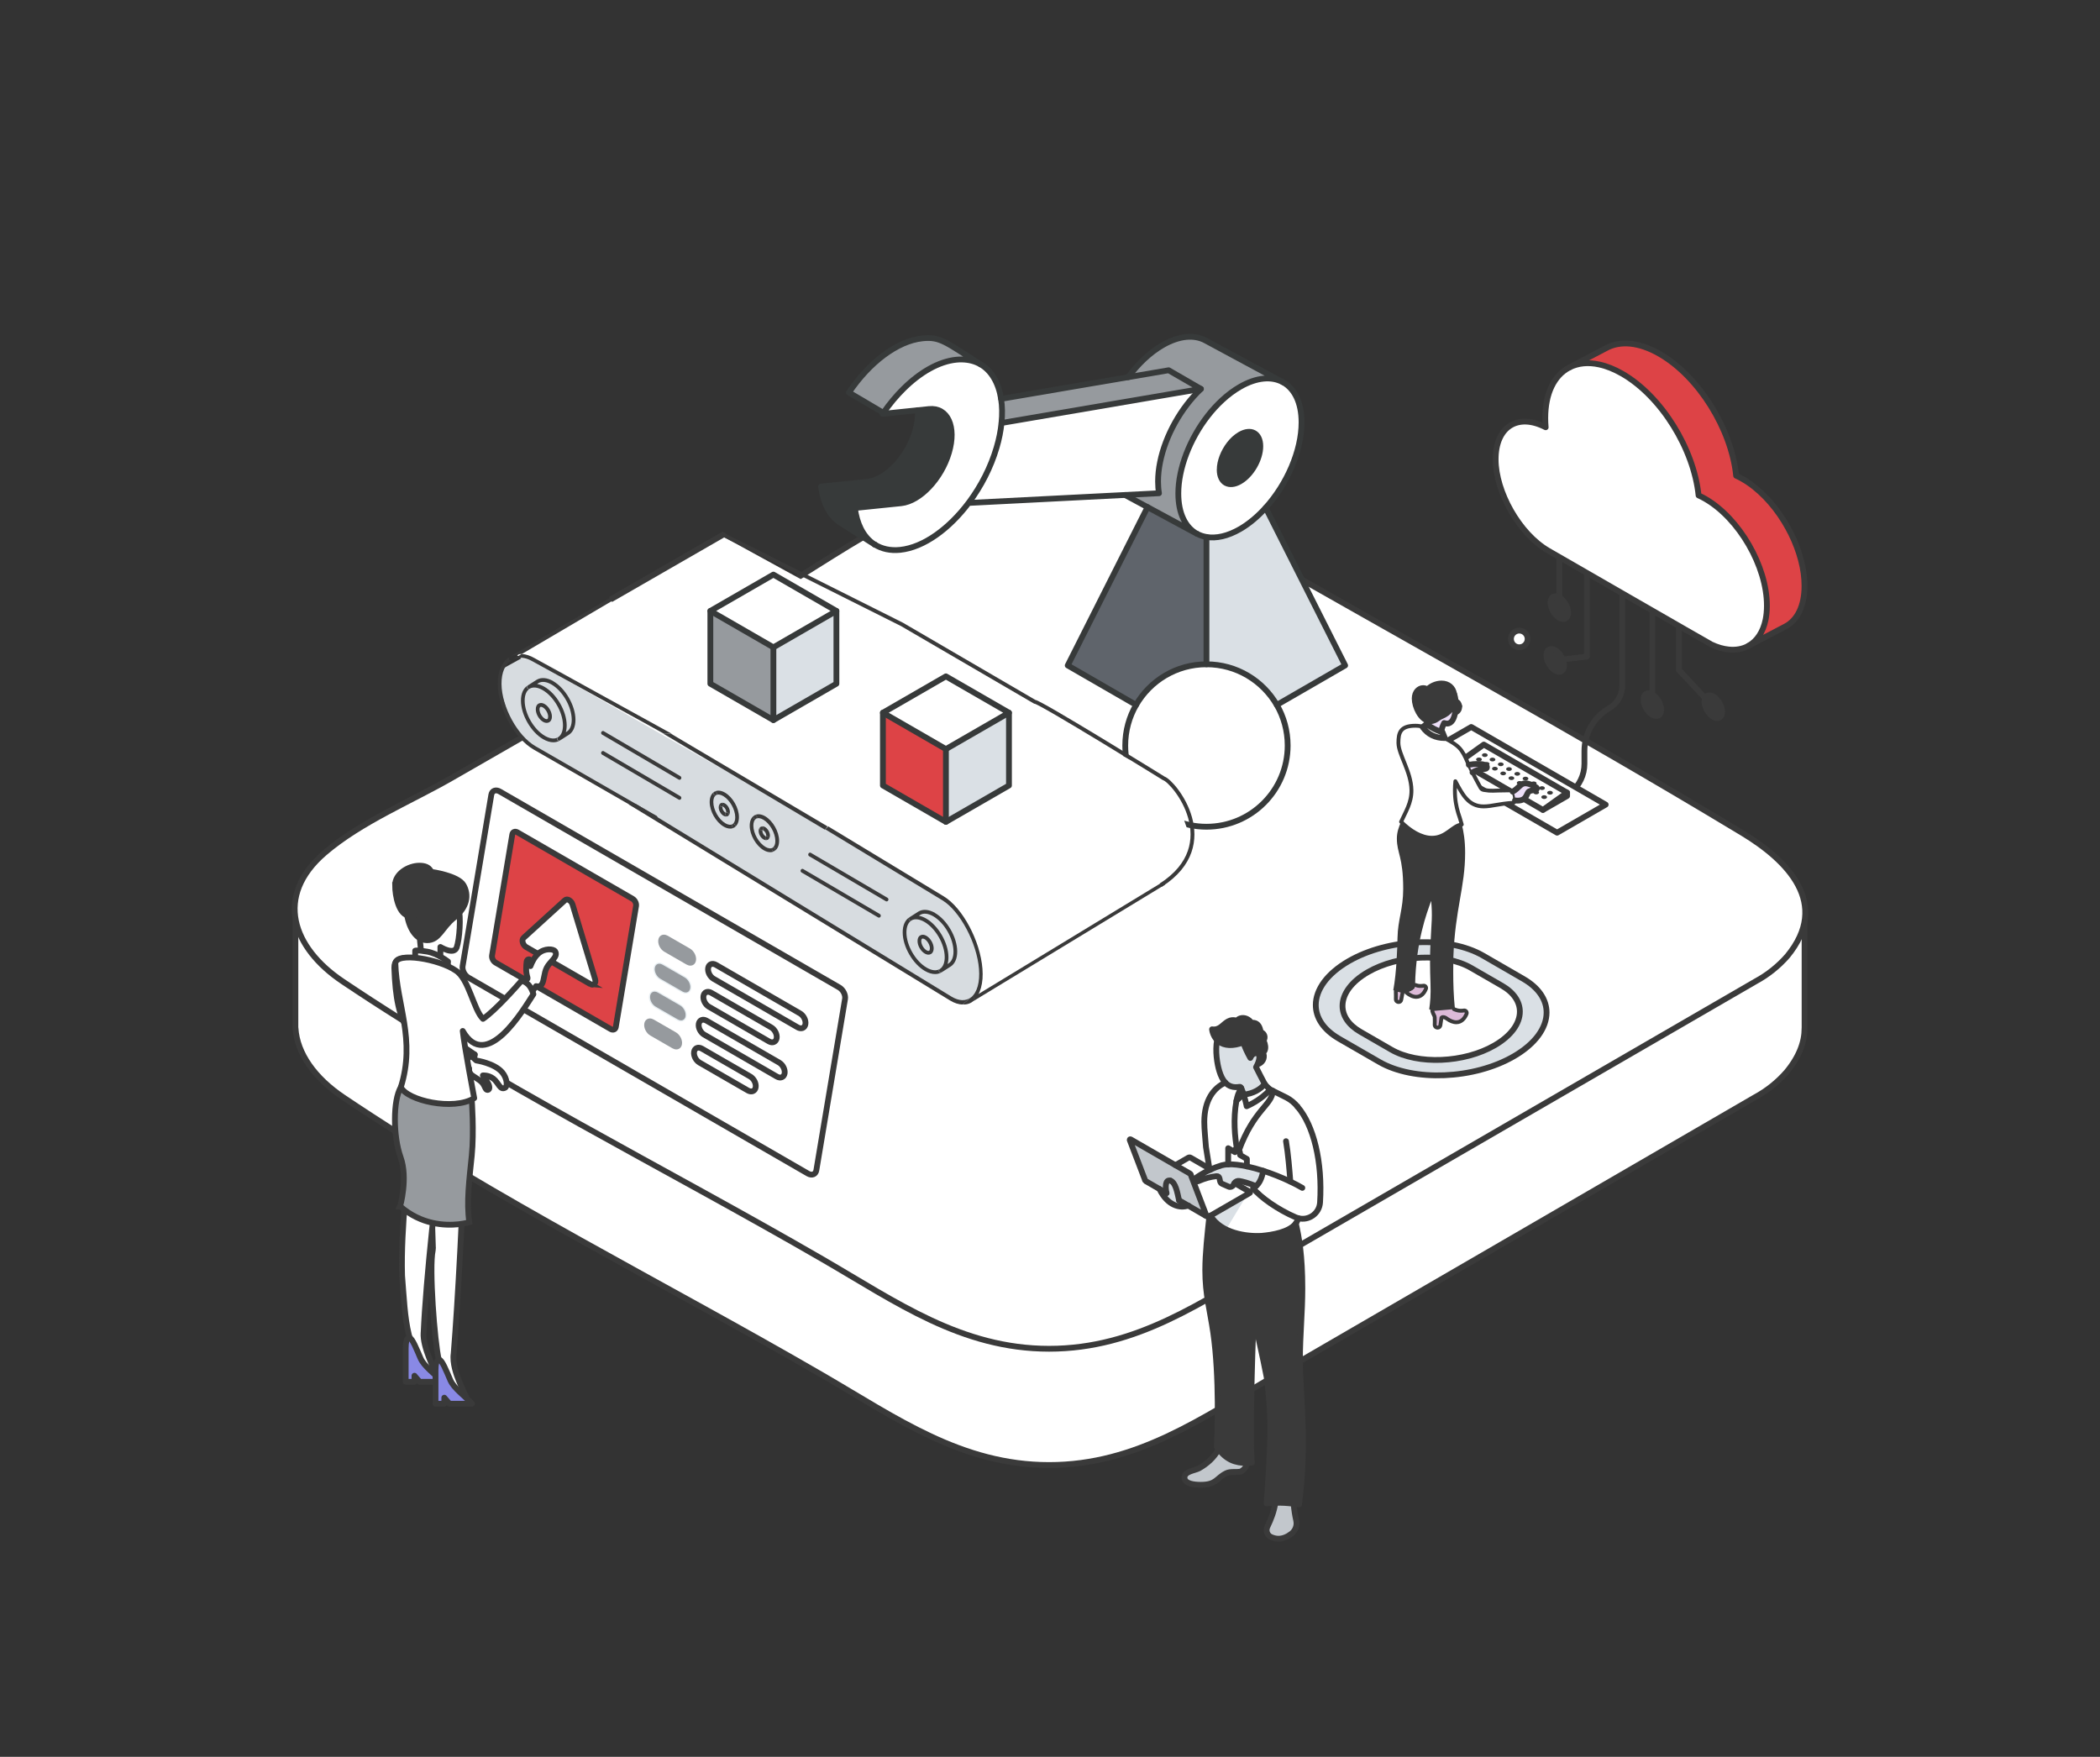 <?xml version="1.0" encoding="UTF-8"?>
<svg xmlns="http://www.w3.org/2000/svg" id="Layer_1" data-name="Layer 1" viewBox="0 0 543.27 454.57">
  <rect x="0" y="0" width="543.27" height="454.57" fill="#333333" stroke="none"/>
  <defs>
    <style>
      .cls-1 {
        fill: #d7dce0;
      }

      .cls-1, .cls-2, .cls-3, .cls-4, .cls-5, .cls-6, .cls-7, .cls-8, .cls-9, .cls-10, .cls-11, .cls-12, .cls-13, .cls-14 {
        stroke-width: 0px;
      }

      .cls-15, .cls-16, .cls-17, .cls-18, .cls-19, .cls-20, .cls-21, .cls-22, .cls-23, .cls-24, .cls-25, .cls-26, .cls-27 {
        stroke: #3a3a3a;
      }

      .cls-15, .cls-16, .cls-18, .cls-19, .cls-28, .cls-25, .cls-26, .cls-27, .cls-29 {
        stroke-linecap: round;
        stroke-linejoin: round;
      }

      .cls-15, .cls-17, .cls-18, .cls-20, .cls-28, .cls-23, .cls-24, .cls-25, .cls-26, .cls-27 {
        stroke-width: 1.5px;
      }

      .cls-15, .cls-10 {
        fill: #dd4346;
      }

      .cls-16, .cls-18, .cls-28, .cls-22, .cls-24 {
        fill: none;
      }

      .cls-2 {
        fill: #e7eef2;
      }

      .cls-3, .cls-27 {
        fill: #8989e5;
      }

      .cls-17, .cls-20, .cls-21, .cls-22, .cls-23, .cls-24 {
        stroke-miterlimit: 10;
      }

      .cls-17, .cls-12, .cls-25, .cls-29 {
        fill: #fff;
      }

      .cls-4 {
        fill: #f6d84c;
      }

      .cls-5, .cls-21 {
        fill: #dae0e5;
      }

      .cls-6 {
        fill: #c2c7cc;
      }

      .cls-19, .cls-9 {
        fill: #dcbad8;
      }

      .cls-20, .cls-13 {
        fill: #969a9e;
      }

      .cls-7 {
        fill: #5f646b;
      }

      .cls-8 {
        fill: #eddff8;
      }

      .cls-28 {
        stroke: #373a3a;
      }

      .cls-23, .cls-11, .cls-26 {
        fill: #3a3a3a;
      }

      .cls-14 {
        fill: #373a3a;
      }

      .cls-29 {
        stroke: #3a3a3a;
      }
    </style>
  </defs>
  <g id="Group_6" data-name="Group 6">
    <path id="Path_6" data-name="Path 6" class="cls-25" d="M76.42,238.21v27.81h.03c.39,6.63,5.08,13,12.33,17.88,39.4,26.52,83.07,48.19,124.15,72.03,18.97,11.01,35.78,23.13,58.47,23.13s39.51-12.13,58.47-23.13c41.38-24.01,82.77-48.02,124.15-72.03,3.1-1.68,5.87-3.89,8.19-6.55,3.29-4,4.64-7.79,4.62-11.33h.01v-27.81H76.42Z"></path>
    <path id="Path_7" data-name="Path 7" class="cls-25" d="M454.19,253.91c-41.42,23.99-82.84,47.97-124.26,71.96-18.98,11-35.83,23.11-58.53,23.11s-39.54-12.12-58.53-23.11c-41.12-23.81-84.82-45.45-124.26-71.96-12.9-8.67-17.73-22.01-4.59-33.27,9.36-8.02,22.27-13.3,32.84-19.37,25.95-14.91,51.91-29.82,77.87-44.74,21.47-12.34,44.57-31,70.26-33.17,19.68-1.66,34.5,5.27,51.05,14.77,44.87,25.78,90.42,50.64,134.71,77.4,11.75,7.1,22.8,18.27,11.64,31.84-2.32,2.65-5.1,4.87-8.2,6.54h0Z"></path>
  </g>
  <g>
    <g>
      <path class="cls-14" d="M212.43,125.91l8.73,5.53,11.98-1.23c4.84-.5,10.36-6.36,12.35-13.09,1.98-6.72-.33-11.77-5.16-11.27l-2.9.3c.12,1.6-.09,3.45-.67,5.45-1.99,6.72-7.51,12.58-12.35,13.08l-11.98,1.24h0Z"></path>
      <path class="cls-14" d="M221.17,131.43l-8.73-5.53c.52,4.34,2.32,7.68,5.13,9.46h.01l8.7,5.52c-1.49-.95-2.69-2.34-3.56-4.07-.77-1.54-1.3-3.34-1.55-5.38Z"></path>
      <path class="cls-13" d="M219.61,101.55l8.91,5.26c1.6-2.33,3.38-4.45,5.26-6.3,4.27-4.21,9.07-6.99,13.59-7.45.49-.05.96-.07,1.43-.06,1.84.03,3.47.46,4.86,1.27-9.01-5.74-10.43-7.21-15.02-6.73-6.58.68-13.8,6.27-19.03,14.02h0Z"></path>
      <polygon class="cls-12" points="228.53 106.81 228.35 107.08 228.89 107.02 228.53 106.81"></polygon>
      <path class="cls-12" d="M228.89,107.02l11.43-1.18c4.84-.5,7.15,4.55,5.16,11.27-1.98,6.73-7.51,12.58-12.35,13.09l-11.98,1.23c.24,2.03.77,3.84,1.55,5.38.88,1.74,2.08,3.12,3.56,4.07l.02.02c1.8,1.13,4,1.64,6.57,1.38,6.1-.63,12.76-5.49,17.87-12.37,3.06-4.13,5.57-8.97,7.07-14.07.66-2.23,1.08-4.38,1.28-6.39.23-2.25.19-4.36-.11-6.24-.64-4.15-2.49-7.3-5.32-8.94-1.4-.81-3.02-1.24-4.86-1.27-.46,0-.93.01-1.43.06-4.52.46-9.32,3.24-13.59,7.45-1.88,1.85-3.66,3.97-5.26,6.3l.36.21h0Z"></path>
      <path class="cls-12" d="M250.73,129.9l.29.2,48.81-2.49c-.16-.94-.24-1.96-.24-3.05,0-1.63.18-3.32.53-5.02,1.39-6.88,5.41-14.04,10.56-18.92l-51.58,8.81h0c-.2,2.02-.62,4.16-1.28,6.39-1.5,5.1-4.01,9.94-7.07,14.07h0Z"></path>
      <path class="cls-13" d="M258.99,103.2h0c.3,1.89.34,3.98.11,6.24h0l51.58-8.81-8.35-4.84-43.34,7.41h0Z"></path>
      <path class="cls-7" d="M296.87,131.21l-20.64,40.96,17.69,10.21c3.63-6.28,10.42-10.51,18.2-10.51v-32.93c-.87-.14-1.68-.42-2.42-.82l-12.83-6.92Z"></path>
      <path class="cls-13" d="M291.04,128.07l18.61,10.04c-2.97-1.63-4.82-5.24-4.82-10.41,0-1.63.18-3.32.53-5.02,1.41-6.99,5.53-14.27,10.81-19.15,1.46-1.35,3-2.51,4.6-3.43,4.31-2.49,8.22-2.77,11.08-1.22l-20.01-10.79c-2.87-1.55-6.78-1.26-11.08,1.22-3.3,1.91-6.37,4.84-8.91,8.29l10.48-1.79,8.35,4.84c-5.16,4.88-9.17,12.04-10.56,18.92-.35,1.71-.53,3.39-.53,5.02,0,1.08.08,2.11.24,3.05l-8.79.45h0Z"></path>
      <path class="cls-12" d="M293.91,182.39c-1.79,3.09-2.81,6.68-2.81,10.51,0,11.61,9.41,21.01,21.01,21.01s21.01-9.4,21.01-21.01c0-3.82-1.02-7.42-2.81-10.51-3.63-6.28-10.42-10.51-18.2-10.51s-14.56,4.23-18.2,10.51Z"></path>
      <path class="cls-12" d="M305.37,122.67c-.35,1.71-.53,3.39-.53,5.02,0,5.17,1.85,8.78,4.82,10.41l.04.02c.74.4,1.55.67,2.42.82,2.5.43,5.47-.2,8.67-2.04,2.38-1.38,4.64-3.28,6.65-5.53,5.49-6.07,9.28-14.66,9.28-22.08,0-5.2-1.86-8.8-4.86-10.42-2.86-1.55-6.78-1.26-11.08,1.22-1.6.92-3.14,2.09-4.6,3.43-5.28,4.88-9.4,12.16-10.81,19.15h0ZM315.53,121.53c0-.54.06-1.09.17-1.66.46-2.3,1.82-4.7,3.56-6.31.48-.44.99-.82,1.52-1.13,1.42-.82,2.71-.91,3.65-.4.98.53,1.6,1.72,1.6,3.43,0,3.35-2.35,7.42-5.25,9.09-1.42.82-2.71.91-3.65.4h-.02c-.97-.54-1.59-1.74-1.59-3.43Z"></path>
      <path class="cls-5" d="M312.11,138.95v32.93c7.78,0,14.56,4.23,18.2,10.51l17.69-10.21-20.56-40.79h0c-2.02,2.24-4.28,4.15-6.65,5.52-3.19,1.85-6.17,2.48-8.67,2.04h0Z"></path>
      <path class="cls-14" d="M315.7,119.87c-.12.56-.17,1.12-.17,1.66,0,1.7.61,2.89,1.59,3.43h.02c.94.51,2.23.42,3.65-.4,2.9-1.67,5.25-5.74,5.25-9.09,0-1.71-.61-2.9-1.6-3.43-.94-.51-2.23-.41-3.65.4-.53.3-1.03.69-1.52,1.13-1.74,1.61-3.09,4.01-3.56,6.31h0Z"></path>
    </g>
    <g>
      <polyline class="cls-28" points="296.87 131.21 276.22 172.18 293.91 182.39"></polyline>
      <line class="cls-28" x1="312.11" y1="138.95" x2="312.11" y2="171.88"></line>
      <polyline class="cls-28" points="330.31 182.39 347.99 172.18 327.43 131.38"></polyline>
      <path class="cls-28" d="M309.65,138.1l.04.02c.74.4,1.55.67,2.42.82,2.5.43,5.47-.2,8.67-2.04,2.38-1.38,4.63-3.28,6.65-5.53,5.48-6.08,9.28-14.66,9.28-22.08,0-5.2-1.86-8.8-4.86-10.42"></path>
      <path class="cls-28" d="M315.53,121.53c0,1.7.61,2.89,1.59,3.43h.02c.94.51,2.23.42,3.65-.4,2.9-1.67,5.25-5.74,5.25-9.09,0-1.71-.61-2.9-1.6-3.43-.94-.51-2.23-.41-3.65.4-.53.3-1.03.69-1.52,1.13-1.74,1.61-3.09,4.01-3.56,6.31-.12.56-.17,1.12-.17,1.66h0Z"></path>
      <path class="cls-28" d="M291.04,128.07l18.61,10.04c-2.97-1.63-4.82-5.24-4.82-10.41,0-1.63.18-3.32.53-5.02,1.41-6.99,5.53-14.27,10.81-19.15,1.46-1.35,3-2.51,4.6-3.43,4.31-2.49,8.22-2.77,11.08-1.22l-20.01-10.79c-2.87-1.55-6.78-1.26-11.08,1.22-3.3,1.91-6.37,4.84-8.91,8.29"></path>
      <polyline class="cls-28" points="259.1 109.44 310.68 100.63 302.33 95.8 258.99 103.2"></polyline>
      <path class="cls-28" d="M251.02,130.11l48.81-2.49c-.16-.94-.24-1.96-.24-3.05,0-1.63.18-3.32.53-5.02,1.39-6.88,5.41-14.04,10.56-18.92"></path>
      <path class="cls-28" d="M330.31,182.39c1.79,3.09,2.81,6.68,2.81,10.51,0,11.61-9.4,21.01-21.01,21.01s-21.01-9.4-21.01-21.01c0-3.82,1.02-7.42,2.81-10.51,3.64-6.28,10.42-10.51,18.2-10.51s14.56,4.23,18.2,10.51Z"></path>
      <path class="cls-28" d="M237.43,106.13c.12,1.6-.09,3.45-.67,5.45-1.99,6.72-7.51,12.58-12.35,13.08l-11.98,1.24"></path>
      <path class="cls-28" d="M228.53,106.81l-.18.27,11.98-1.24c4.84-.5,7.15,4.55,5.16,11.27-1.98,6.73-7.51,12.58-12.35,13.09l-11.98,1.23"></path>
      <path class="cls-28" d="M226.3,140.89c1.8,1.13,4,1.64,6.57,1.38,6.1-.63,12.76-5.49,17.87-12.37,3.06-4.12,5.57-8.97,7.07-14.07.66-2.23,1.08-4.38,1.28-6.39.23-2.25.19-4.36-.11-6.24-.65-4.14-2.49-7.3-5.32-8.94"></path>
      <path class="cls-28" d="M253.67,94.27c-9.01-5.74-10.43-7.21-15.02-6.73-6.58.68-13.8,6.27-19.03,14.02l8.91,5.26c1.6-2.33,3.38-4.45,5.26-6.3,4.27-4.21,9.07-6.99,13.59-7.45.49-.05.96-.07,1.43-.06,1.84.03,3.47.46,4.86,1.27h0Z"></path>
      <path class="cls-28" d="M212.43,125.91c.52,4.34,2.32,7.68,5.13,9.46h.01l8.7,5.52c-1.49-.95-2.69-2.34-3.56-4.07-.77-1.54-1.3-3.34-1.55-5.38l-8.73-5.53Z"></path>
      <line class="cls-28" x1="226.28" y1="140.88" x2="226.3" y2="140.89"></line>
      <line class="cls-28" x1="228.53" y1="106.81" x2="228.89" y2="107.02"></line>
    </g>
  </g>
  <g>
    <polyline class="cls-12" points="252.12 258.26 302.99 227.5 306.21 223.37 307.56 215.76 304.02 205.6 298.52 199.97 186.47 138.5 133.79 169.55"></polyline>
    <polyline class="cls-1" points="134.89 170.34 137.86 170.94 187.04 199.14 138.72 170.23 170.96 189 208.47 211.4 230.3 224.47 243.18 231.93 248.06 236.12 250.15 239.22 252.78 244.43 253.74 248.52 254.11 253.22 253.04 257.24 251.22 259.49 247.77 259.65 161.61 207.12 136.92 193.01 131.74 185.92 129.5 178.76 129.59 175.71 129.92 173.08"></polyline>
    <path class="cls-11" d="M215.91,169.75s-.06.02-.09.03c.03-.01.06-.02.09-.03Z"></path>
    <path class="cls-11" d="M216.2,169.78s-.06-.02-.09-.03c.03,0,.07.02.09.03Z"></path>
    <g>
      <path class="cls-11" d="M190.16,213.4c-.13-.23-.41-.31-.64-.19,0,0,0,0,.01,0,.45-.29.69-.92.68-1.77-.02-2.02-1.42-4.47-3.12-5.47-.72-.42-1.37-.51-1.84-.24,0,0,0,0-.01,0,.22-.14.29-.44.16-.67-.13-.23-.41-.31-.63-.19,0,0,.02-.01.03-.02.77-.44,1.75-.35,2.77.24,2,1.17,3.59,3.95,3.6,6.33,0,1.21-.39,2.14-1.13,2.62,0,0-.02,0-.03.01.2-.15.26-.43.14-.66h0Z"></path>
      <path class="cls-11" d="M184.75,204.89s.01,0,.02,0c-.21.14-.29.43-.16.66.13.23.41.32.64.2,0,0,0,0-.01,0-.47.28-.72.92-.71,1.79.02,2.02,1.42,4.48,3.12,5.47.73.43,1.39.51,1.86.23,0,0,.01,0,.02,0-.21.15-.27.45-.13.67.09.15.25.23.41.23.08,0,.15-.02.23-.07,0,0-.02.02-.03.02-.33.2-.7.3-1.1.3-.54,0-1.12-.17-1.72-.52-2-1.17-3.58-3.95-3.6-6.33,0-1.24.41-2.18,1.19-2.66h0Z"></path>
      <path class="cls-11" d="M185.41,205.06c.13.23.06.53-.16.67-.23.12-.51.03-.64-.2-.12-.23-.05-.52.16-.66.23-.12.5-.04.63.19h0Z"></path>
      <path class="cls-11" d="M189.39,213.9c-.14-.23-.08-.53.13-.67.23-.12.51-.04.64.19.13.23.07.51-.14.66-.07.04-.15.07-.23.07-.16,0-.32-.08-.41-.23h0Z"></path>
      <path class="cls-11" d="M188.49,210.47c-.13-.23-.43-.31-.66-.18h0s.04-.08.04-.22c0-.47-.35-1.09-.75-1.31-.12-.07-.2-.07-.21-.07h0c.23-.14.3-.44.16-.68-.13-.23-.42-.3-.64-.18,0,0,0,0,0,0,.33-.19.75-.16,1.15.07.7.41,1.23,1.34,1.24,2.17,0,.48-.17.87-.49,1.07,0,0,0,0-.01,0,.22-.14.29-.44.16-.67Z"></path>
      <path class="cls-11" d="M186.43,207.83s.01,0,.02,0c-.23.13-.3.43-.18.66.13.24.42.33.65.2h0s-.05.08-.04.22c0,.47.36,1.08.75,1.31.13.07.2.07.21.07h0c-.23.14-.29.45-.15.68.09.15.25.23.41.23.08,0,.16-.03.24-.07,0,0,0,0-.01,0-.15.09-.32.13-.49.14-.22,0-.45-.07-.68-.2-.69-.41-1.23-1.34-1.23-2.17,0-.49.18-.88.51-1.09h0Z"></path>
      <path class="cls-11" d="M187.08,208c.13.23.06.54-.16.68h0c-.23.13-.52.04-.65-.2-.13-.23-.04-.53.18-.66.23-.13.51-.05.64.18h0Z"></path>
      <path class="cls-11" d="M187.68,210.97c-.14-.23-.07-.54.15-.68h0c.23-.14.52-.06.66.18.13.23.06.53-.16.67-.07.04-.16.07-.24.07-.16,0-.32-.08-.41-.23h0Z"></path>
      <path class="cls-11" d="M200.52,219.51c-.13-.23-.42-.31-.64-.18,0,0,0,0,.02-.01.45-.29.69-.92.68-1.77-.02-2.02-1.42-4.48-3.12-5.47-.72-.42-1.37-.51-1.84-.24,0,0,0,0,0,0,.22-.14.29-.44.16-.67-.13-.23-.41-.31-.63-.19,0,0,.02-.01.03-.02.77-.44,1.75-.35,2.77.24,2,1.17,3.59,3.95,3.61,6.33,0,1.21-.39,2.14-1.13,2.62,0,0-.02,0-.02,0,.2-.15.26-.43.13-.65h0Z"></path>
      <path class="cls-11" d="M195.11,210.99s.01,0,.02,0c-.21.14-.28.43-.16.66.13.23.41.32.64.2,0,0,0,0-.01.01-.47.28-.72.92-.71,1.79.02,2.02,1.42,4.47,3.12,5.47.73.43,1.4.51,1.87.22,0,0,0,0,.01,0-.21.15-.27.45-.13.67.09.15.25.23.41.23.08,0,.16-.03.23-.07-.01,0-.02.02-.03.03-.33.2-.7.3-1.1.3-.54,0-1.12-.17-1.72-.52-2-1.17-3.58-3.95-3.6-6.33,0-1.24.41-2.18,1.19-2.66h0Z"></path>
      <path class="cls-11" d="M195.77,211.17c.13.23.06.53-.16.67-.23.13-.52.04-.64-.2-.12-.23-.05-.52.16-.66.23-.12.5-.04.63.19h0Z"></path>
      <path class="cls-11" d="M199.75,220c-.14-.23-.08-.52.13-.67.23-.13.51-.05.64.18.13.22.07.5-.13.65-.07.04-.15.07-.23.07-.16,0-.32-.08-.41-.23h0Z"></path>
      <path class="cls-11" d="M198.84,216.6c-.12-.23-.42-.32-.65-.21h0s.04-.08.04-.22c0-.47-.35-1.08-.75-1.31-.12-.07-.19-.07-.21-.07h0c.23-.14.3-.44.16-.68-.13-.23-.42-.31-.65-.18,0,0,0,0,.01,0,.33-.19.74-.16,1.15.07.69.4,1.23,1.35,1.24,2.17,0,.48-.18.87-.49,1.07h0c.21-.14.26-.41.15-.64h0Z"></path>
      <path class="cls-11" d="M196.79,213.93s0,0,.01,0c-.22.13-.3.43-.18.66.13.24.42.33.65.2h0s-.05.08-.04.22c0,.47.35,1.08.75,1.32.13.07.2.07.21.07h0c-.23.14-.3.45-.16.68.09.15.25.23.41.23.08,0,.16-.03.24-.07,0,0,0,0-.02.01-.15.09-.32.13-.49.13-.22,0-.45-.07-.68-.2-.7-.41-1.23-1.34-1.23-2.17,0-.49.18-.88.51-1.09h0Z"></path>
      <path class="cls-11" d="M198.04,217.07c-.14-.23-.07-.54.16-.68h0c.23-.11.53-.03.65.21.12.23.06.5-.15.64-.07.05-.16.07-.24.07-.16,0-.32-.08-.41-.23h0Z"></path>
      <path class="cls-11" d="M197.44,214.11c.13.23.06.54-.16.68h0c-.23.13-.53.04-.65-.2-.13-.23-.04-.53.18-.66.23-.13.51-.06.65.18h0Z"></path>
    </g>
    <path class="cls-11" d="M132.42,170.75c-1.73,1.01-2.71,3.27-2.68,6.22.05,5.91,4.16,13.44,8.8,16.11l31.09,17.89c-.08.04-.17.08-.25.13-.05.03-.1.06-.15.09-.2.12-.37.24-.54.37l-30.63-17.62c-4.98-2.87-9.23-10.63-9.29-16.96-.03-3.26,1.09-5.81,3.07-7.02-.2.15-.26.42-.13.64.09.16.25.24.42.24.08,0,.16-.02.24-.07l2.61-1.56c1.08.07,2.21.44,3.35,1.1l35.45,19.54-1.93.02-33.99-18.7c-2-1.15-3.93-1.3-5.44-.42h0Z"></path>
    <path class="cls-11" d="M243.16,250.7s-.02.01-.02.02c-.01,0-.03,0-.03.02h0l.1-.06s-.03.02-.04.03h0Z"></path>
    <path class="cls-11" d="M235.86,238.13l-.04.03h0s.02-.01.03-.02c0,0,.01,0,.02,0h0,0Z"></path>
    <path class="cls-11" d="M243.67,251.53h-.01s-.07.05-.07.05h0s.03-.02.04-.03.03,0,.04-.02h0Z"></path>
    <path class="cls-11" d="M235.34,237.3c-.2.14-.26.42-.15.64.13.23.41.32.64.2,0,0-.02.01-.03.02-.23.14-.52.07-.66-.16-.14-.23-.07-.53.16-.67,0,0,0,0,0,0,0,0,.02,0,.03-.01h0Z"></path>
    <path class="cls-11" d="M242.93,251.41c-.13-.23-.06-.53.17-.67h0s.03-.01.03-.02c-.2.15-.26.44-.13.66.09.15.25.23.41.23.07,0,.14-.02.21-.06-.01.01-.03.02-.04.03-.07.04-.16.07-.24.07-.16,0-.33-.08-.42-.24h0Z"></path>
    <g>
      <path class="cls-11" d="M240.88,246.83c.43-.28.66-.79.66-1.46,0-1.21-.83-2.63-1.87-3.23-.57-.33-1.13-.37-1.58-.12,0,0,0,0-.01,0,0,0,0,0,0,0-.17.1-.25.29-.23.48-.02-.19.06-.38.23-.48,0,0-.02,0-.02,0h0c-.45.26-.7.79-.69,1.48,0,1.22.83,2.63,1.87,3.23.33.19.66.28.96.28.23,0,.46-.06.66-.18,0,0,0,0,.01,0,0,0,0,0,0,0,0,0,0,0,0,0,0,0,.01,0,.01,0ZM241.01,246.18h0c.03.06.05.12.06.18,0-.06-.03-.12-.06-.18-.03-.06-.07-.1-.12-.14.05.04.09.08.12.13ZM238.69,242.76c.11-.15.12-.36.02-.54h0s0,0,0,0c.1.17.09.39-.03.54ZM238.72,242.21c-.1-.17-.29-.25-.47-.23.18-.02.37.06.47.23ZM240.36,246h0c-.14.09-.39.04-.65-.11-.74-.43-1.37-1.52-1.38-2.38,0-.31.08-.54.22-.63-.06.03-.12.05-.18.06.06,0,.12-.03.18-.06,0,0,0,0,0,0,.14-.08.38-.03.64.11.74.43,1.37,1.52,1.38,2.38,0,.3-.08.54-.21.63.17-.1.38-.08.53.04-.15-.11-.35-.13-.53-.03Z"></path>
      <polygon class="cls-11" points="235.31 237.31 235.31 237.31 235.31 237.31 235.31 237.31"></polygon>
      <path class="cls-11" d="M241.9,236.21c-1.61-.92-3.15-1.05-4.32-.35l-2.27,1.45s0,0,0,0h0s0,0,0,0c0,0,.02,0,.03-.01.02,0,.03-.02.04-.03.51-.29,1.09-.42,1.7-.4-.62-.02-1.19.12-1.7.4-.02,0-.03.02-.04.03-.2.14-.27.42-.15.64.13.23.41.32.64.2h0s.01,0,.02,0h0s.01-.01.01-.01l1.85-1.19s0,0,0,0l.36-.23c.86-.51,2.04-.38,3.34.36,2.87,1.65,5.23,5.72,5.26,9.07.01,1.51-.46,2.63-1.32,3.15l-.22.14c.16-.55.24-1.16.23-1.84-.03-3.66-2.61-8.11-5.75-9.92-.66-.38-1.3-.62-1.91-.73l-1.85,1.19h-.01c.86-.47,2.03-.33,3.3.4,2.87,1.65,5.23,5.72,5.26,9.07h0c.01,1.46-.42,2.55-1.22,3.09h0s-.03.02-.04.03c0,0,0,0-.01.01,0,0,0,0,0,0-.2.15-.26.44-.13.66.09.15.25.23.41.23.07,0,.14-.02.21-.06.14-.11.21-.29.19-.47.03.18-.04.36-.19.47.02,0,.04-.02.04-.02,0,0,.01-.01.02-.01l2.17-1.39c1.16-.69,1.8-2.12,1.78-4-.03-3.66-2.61-8.11-5.75-9.92ZM235.98,237.49s0,0,0,0c0,0,0,0,0,0-.07-.11-.17-.19-.28-.22.11.03.22.11.28.22Z"></path>
      <path class="cls-11" d="M233.53,241.31c.03,3.67,2.61,8.12,5.74,9.92.93.54,1.85.81,2.67.8.6,0,1.15-.16,1.65-.45-.08.05-.16.07-.24.07-.17,0-.33-.08-.42-.24-.13-.23-.06-.53.17-.67-.86.52-2.05.39-3.35-.36-2.87-1.65-5.23-5.72-5.26-9.07-.01-1.52.46-2.64,1.32-3.15-.23.14-.52.07-.66-.16h0c-.14-.23-.07-.53.16-.68-1.17.7-1.8,2.12-1.78,4Z"></path>
    </g>
    <g>
      <path class="cls-11" d="M142.12,186.86c.43-.28.66-.79.66-1.46,0-1.21-.83-2.63-1.87-3.23-.57-.33-1.13-.37-1.58-.12,0,0,0,0-.01,0,0,0,0,0,0,0-.17.1-.25.29-.23.48-.02-.19.06-.38.23-.48,0,0-.02,0-.02,0h0c-.45.26-.7.79-.69,1.48,0,1.22.83,2.63,1.87,3.23.33.19.66.28.96.28.23,0,.46-.06.66-.18,0,0,0,0,.01,0,0,0,0,0,0,0,0,0,0,0,0,0,0,0,.01,0,.01,0ZM142.26,186.21h0c.03.06.05.12.06.18,0-.06-.03-.12-.06-.18-.03-.06-.07-.1-.12-.14.05.04.09.08.12.13ZM139.94,182.79c.11-.15.12-.36.02-.54h0s0,0,0,0c.1.17.09.39-.03.54ZM139.96,182.24c-.1-.17-.29-.25-.47-.23.18-.02.37.06.47.23ZM141.6,186.04h0c-.14.09-.39.04-.65-.11-.74-.43-1.37-1.52-1.38-2.38,0-.31.08-.54.22-.63-.06.03-.12.05-.18.06.06,0,.12-.03.18-.06,0,0,0,0,0,0,.14-.08.38-.03.64.11.74.43,1.37,1.52,1.38,2.38,0,.3-.08.54-.21.63.17-.1.38-.08.53.04-.15-.11-.35-.13-.53-.03Z"></path>
      <polygon class="cls-11" points="136.55 177.34 136.55 177.34 136.55 177.34 136.55 177.34"></polygon>
      <path class="cls-11" d="M143.14,176.24c-1.61-.92-3.15-1.05-4.32-.35l-2.27,1.45s0,0,0,0h0s0,0,0,0c0,0,.02,0,.03-.01.02,0,.03-.02.04-.03.51-.29,1.09-.42,1.7-.4-.62-.02-1.19.12-1.7.4-.02,0-.03.02-.04.03-.2.14-.27.42-.15.64.13.23.41.32.64.2h0s.01,0,.02,0h0s.01-.01.01-.01l1.85-1.19s0,0,0,0l.36-.23c.86-.51,2.04-.38,3.34.36,2.87,1.65,5.23,5.72,5.26,9.07.01,1.51-.46,2.63-1.32,3.15l-.22.14c.16-.55.24-1.16.23-1.84-.03-3.66-2.61-8.11-5.75-9.92-.66-.38-1.3-.62-1.91-.73l-1.85,1.19h-.01c.86-.47,2.03-.33,3.3.4,2.87,1.65,5.23,5.72,5.26,9.07h0c.01,1.46-.42,2.55-1.22,3.09h0s-.03.02-.04.03c0,0,0,0-.01.01,0,0,0,0,0,0-.2.15-.26.44-.13.66.09.15.25.23.41.23.07,0,.14-.02.21-.06.14-.11.21-.29.19-.47.03.18-.04.36-.19.47.02,0,.04-.02.04-.02,0,0,.01-.01.02-.01l2.17-1.39c1.16-.69,1.8-2.12,1.78-4-.03-3.66-2.61-8.11-5.75-9.92ZM137.22,177.52s0,0,0,0c0,0,0,0,0,0-.07-.11-.17-.19-.28-.22.11.03.22.11.28.22Z"></path>
      <path class="cls-11" d="M134.77,181.34c.03,3.67,2.61,8.12,5.74,9.92.93.54,1.85.81,2.67.8.6,0,1.15-.16,1.65-.45-.08.05-.16.07-.24.07-.17,0-.33-.08-.42-.24-.13-.23-.06-.53.17-.67-.86.52-2.05.39-3.35-.36-2.87-1.65-5.23-5.72-5.26-9.07-.01-1.52.46-2.64,1.32-3.15-.23.14-.52.07-.66-.16h0c-.14-.23-.07-.53.16-.68-1.17.7-1.8,2.12-1.78,4Z"></path>
    </g>
    <path class="cls-11" d="M169.39,211.1c.08-.04.16-.08.25-.13l.22.13c.23.13.31.43.18.67s-.43.32-.66.19l-.69-.4c.16-.13.34-.26.54-.37.05-.03.1-.06.15-.09h0Z"></path>
    <path class="cls-11" d="M168.88,211.16c.13-.23.43-.32.66-.19l.24.14v1.13s-.72-.42-.72-.42c-.23-.13-.31-.43-.18-.67h0Z"></path>
    <path class="cls-11" d="M134.98,169.23c-1.09-.07-2.12.15-3.03.67-.03.02-.07.04-.1.06.01,0,.03-.02.04-.03l26.45-15.55v1.11s-23.36,13.74-23.36,13.74h0Z"></path>
    <path class="cls-11" d="M156.22,194.39l19.8,11.62c.23.13.31.44.18.68-.09.16-.25.25-.41.25-.08,0-.16-.02-.24-.07l-19.8-11.62c-.23-.13-.31-.44-.18-.68s.43-.32.66-.19h0Z"></path>
    <path class="cls-11" d="M156.22,189.21l19.8,11.62c.23.13.31.44.18.68-.09.16-.25.25-.41.25-.08,0-.16-.02-.24-.07l-19.8-11.62c-.23-.13-.31-.44-.18-.68s.43-.32.66-.19h0Z"></path>
    <path class="cls-11" d="M207.82,224.88l19.8,11.62c.23.13.31.44.18.68-.09.16-.25.25-.41.25-.08,0-.16-.02-.24-.07l-19.8-11.62c-.23-.13-.31-.44-.18-.68s.43-.32.66-.19h0Z"></path>
    <path class="cls-11" d="M209.8,220.68l19.8,11.62c.23.13.31.44.18.68-.09.16-.25.25-.41.25-.08,0-.16-.02-.24-.07l-19.8-11.62c-.23-.13-.31-.44-.18-.68s.43-.32.66-.19h0Z"></path>
    <path class="cls-11" d="M186.97,138.68c-.23-.13-.32-.44-.19-.68s.43-.32.66-.19l.25.14v1.15s-.73-.42-.73-.42h0Z"></path>
    <path class="cls-11" d="M251.27,258c1.53-1.26,2.26-3.9,2-7.26-.52-6.74-4.95-15.05-9.48-17.8l-30.35-18.39c.07-.05.15-.1.22-.16.04-.03.09-.07.13-.11.17-.15.33-.3.47-.46l29.9,18.11c4.86,2.95,9.44,11.52,10,18.73.29,3.72-.55,6.69-2.29,8.2.17-.18.2-.5.07-.74-.1-.17-.26-.26-.41-.25-.08,0-.15.03-.22.09l-2.31,1.95c-1.01-.02-2.09-.36-3.21-1.04l-83.2-50.78,1.79-.14,81.78,49.92c1.95,1.18,3.76,1.22,5.1.12h0Z"></path>
    <path class="cls-11" d="M249.01,259.89l2.4-1.99c.07-.06.14-.09.22-.09.15,0,.3.11.39.31.12.28.06.63-.12.82-.03.03-.06.06-.09.08-.84.68-1.79.96-2.8.86h0Z"></path>
    <polyline class="cls-11" points="171.7 189.88 173.63 189.87 214.09 213.82 213.38 214.66"></polyline>
    <polyline class="cls-11" points="251.81 259.03 301.4 228.9 300.55 228.36 252.75 257.42"></polyline>
    <line class="cls-24" x1="157.95" y1="155.11" x2="187.37" y2="138.17"></line>
    <path class="cls-22" d="M187.31,138.48l46.02,23.07,34.34,20.02c1.17-.13,33.39,19.82,33.39,19.82,2.68.89,15.75,17.02-.78,27.64"></path>
    <g id="cube">
      <g>
        <polygon class="cls-13" points="183.77 158.08 183.77 176.91 200.08 186.32 200.08 167.49 183.77 158.08"></polygon>
        <polygon class="cls-12" points="183.77 158.08 200.08 167.49 216.38 158.08 200.08 148.67 183.77 158.08"></polygon>
        <polygon class="cls-5" points="200.08 167.49 200.08 186.32 216.38 176.91 216.38 158.08 200.08 167.49"></polygon>
      </g>
      <g>
        <polygon class="cls-28" points="216.38 158.08 200.08 148.67 183.77 158.08 200.08 167.49 216.38 158.08"></polygon>
        <line class="cls-28" x1="200.08" y1="167.49" x2="200.08" y2="186.32"></line>
        <polyline class="cls-28" points="216.38 158.08 216.38 176.91 200.08 186.32 183.77 176.91 183.77 158.08"></polyline>
      </g>
    </g>
    <g id="cube-3">
      <g>
        <polygon class="cls-10" points="228.41 184.41 228.41 203.24 244.71 212.65 244.71 193.82 228.41 184.41"></polygon>
        <polygon class="cls-12" points="228.41 184.41 244.71 193.82 261.02 184.41 244.71 175 228.41 184.41"></polygon>
        <polygon class="cls-5" points="244.71 193.82 244.71 212.65 261.02 203.24 261.02 184.41 244.71 193.82"></polygon>
      </g>
      <g>
        <polygon class="cls-28" points="261.02 184.41 244.71 175 228.41 184.41 244.71 193.82 261.02 184.41"></polygon>
        <line class="cls-28" x1="244.71" y1="193.82" x2="244.71" y2="212.65"></line>
        <polyline class="cls-28" points="261.02 184.41 261.02 203.24 244.71 212.65 228.41 203.24 228.41 184.41"></polyline>
      </g>
    </g>
  </g>
  <g>
    <g>
      <path class="cls-6" d="M292.26,294.95l3.9,10.2c0,.17.11.37.26.45l5.36,3.09c-.36-1.65-.29-3.6.98-3.21,0,0,.02,0,.03,0,1.34.47,1.77,3.01,2.23,5.08l2.36,1.36,4.36,2.52h.01c.14.08.25,0,.25-.15l-3.9-10.2c0-.17-.12-.37-.26-.45l-15.33-8.85c-.14-.08-.26-.01-.26.15h0Z"></path>
      <path class="cls-5" d="M302.79,305.49s-.02,0-.03,0c-1.27-.39-1.34,1.57-.98,3.21l-1.81-1.05c2.05,4.31,5.36,5.07,7.42,4.28l-2.36-1.36c-.46-2.07-.89-4.6-2.23-5.08h0Z"></path>
      <path class="cls-12" d="M304.08,301.48l3.76,2.17c.14.08.26.28.26.45l3.9,10.2c0,.16-.11.23-.25.16l.51.3c.14.09.39.07.56-.02l10.44-6.03c.17-.1.18-.24.04-.32l-3.93-2.27s-.04.06-.06.09l-.26.46c-.24.42-.76.6-1.21.41l-1.68-.74c-.27-.12-.47-.36-.53-.65l-.16-.78c-.07-.35-.4-.59-.76-.55-1.68.2-2.93.53-4.75,1.32-.23.1-.5.03-.64-.17-.18-.24-.12-.58.12-.75.61-.43,1.83-1.23,3.47-2-.02-.13-.04-.26-.06-.39l-4.89-2.82c-.14-.08-.39-.07-.56.02l-3.34,1.93h0Z"></path>
      <path class="cls-6" d="M310.16,379.91c-1.21.62-3.75.74-3.75,2.4s2.59,1.86,4.2,1.86c4.12,0,3.99-1.7,6.61-3,1.08-.53,2.55-.19,3.71-.42.48-.22.89-.58,1.19-1.03.24-.36.4-.78.46-1.2-3.04.07-5.39-.91-7.38-3.59-1.15,2.2-3.03,3.82-5.06,4.97h0Z"></path>
      <path class="cls-5" d="M317.73,301.28c-.63.03-1.2.11-1.69.25-1.01.3-1.94.66-2.78,1.04-.11.05-.23.11-.34.16-1.64.76-2.86,1.57-3.47,2-.24.17-.3.51-.12.75.15.2.42.27.64.17,1.83-.79,3.08-1.12,4.75-1.32.36-.04.69.2.76.55l.16.78c.06.29.25.53.53.65l1.68.74c.45.2.97.02,1.21-.41l.26-.46s.04-.06.06-.09c.27-.39.74-.6,1.22-.52.84.14,2.27.48,4.32,1.33.84-.74,1.48-1.87,1.9-3.98-1.46-.47-2.9-.86-4.25-1.15-1.82-.38-3.48-.57-4.84-.52h0Z"></path>
      <path class="cls-12" d="M311.54,290.28c0,2.11.3,4.26.43,6.49.28,1.84.61,3.7.89,5.58l.4.23c.84-.38,1.77-.74,2.78-1.04.48-.14,1.05-.22,1.69-.25v-4.21l1.76,1.02v-.41c0-.34.22-.5.52-.37-.53-3.09-1.01-7.74-.14-12.46.24-1.19.45-2.06,1.26-3.28-.02-.06-.05-.11-.08-.17-.06-.14-.21-.22-.36-.2-1.63.27-2.81-.17-3.68-1.09-3.05,1.37-5.45,4.58-5.45,10.16h0Z"></path>
      <path class="cls-11" d="M324.32,340.25c1.07,5.34,2.35,10.65,3.37,16.03,0,0,.67,4.08.93,10.97.26,6.9-.95,21.76-.95,21.76.81-.09,1.56-.15,2.27-.17,1.65-.06,3.09.05,4.73.24.45.05.91.11,1.4.18,2.11-16.41.21-28.86.23-37.43.01-6.45.63-12.18.63-18.51,0-8.53-.87-13.17-1.69-16.79-1.69,2.27-6.13,2.99-8.81,3.23-3.91.24-10.55-.66-13.28-5.22l-.29.17c-.47,4.47-1.06,9.59-1.06,13.92,0,6.44,1.24,10.43,2.06,16.12,1.67,11.53,1.12,26.62.93,29.55.14.22.29.43.44.63,1.99,2.69,4.33,3.67,7.38,3.59.4,0,.82-.03,1.24-.08-.56-6.44.05-26.55.48-38.2h0Z"></path>
      <path class="cls-12" d="M312.87,302.35c.02.13.04.26.06.39.11-.05.22-.11.34-.16l-.4-.23Z"></path>
      <path class="cls-12" d="M323.27,308.7c.17-.1.18-.24.04-.32l-3.93-2.27c.27-.39.74-.6,1.22-.52.84.14,2.27.48,4.32,1.33-.23.21-.48.38-.74.53,1.9,2.32,6.36,5.51,11.05,7.53.2.09.41.16.61.21-.1.5-.31.94-.6,1.34-1.69,2.27-6.13,2.99-8.81,3.23-2.53.15-6.21-.17-9.22-1.65,1.79-3.05,3.68-6.06,5.47-9.06l.6-.34h0Z"></path>
      <path class="cls-5" d="M313.14,314.54l9.53-5.5c-1.79,3.01-3.67,6.01-5.47,9.06-1.65-.81-3.1-1.96-4.06-3.57Z"></path>
      <path class="cls-11" d="M313.57,266.34c.03.26.09.52.16.77.23.77.61,1.44,1.13,1.98,1.22,1.26,3.2,1.75,5.87.95.31-.1.62-.2.92-.32.39,1.24,1.04,2.63,1.82,4.02.25-.64.7-1.04,1.13-1.17.5-.15.98.04,1.15.59.17.57-.09,1.46-.43,2.23h0c1.23-.39,1.91-1.52,1.55-2.71-.04-.12-.08-.24-.14-.36.7-.42.7-1.48.46-2.27-.07-.24-.18-.53-.33-.76.29-.44.37-.91.24-1.32-.13-.42-.47-.78-.99-.96-.02-.27-.07-.53-.15-.79-.4-1.31-1.2-1.68-2.24-1.58-.55-.92-1.78-1.48-2.81-1.16-.43.13-.72.36-.94.64-.51-.21-1.17-.23-1.69-.08-1.41.43-2.09,1.79-3.46,2.21-.43.13-.85.14-1.26.08h0Z"></path>
      <path class="cls-5" d="M314.86,269.09c-.53,2.89.02,6.22.59,8.06.37,1.22.86,2.24,1.55,2.97.87.93,2.05,1.37,3.68,1.09.15-.02.3.05.36.2l.08.17c.24.53.46,1.09.63,1.65,2.35-.17,4.49-1.42,5.42-2.76-.78-1.45-1.64-3.19-2.22-4.32.12-.22.25-.47.37-.74.34-.77.6-1.67.43-2.23-.17-.55-.65-.74-1.15-.59-.43.13-.88.53-1.13,1.17-.79-1.39-1.44-2.78-1.82-4.02-.3.11-.61.22-.92.32-2.66.81-4.65.32-5.87-.95h0Z"></path>
      <path class="cls-12" d="M317.73,297.07v4.21c1.36-.06,3.02.13,4.84.52v-1.93l-1.76-1.02v-.4c0-.26-.13-.56-.32-.78-.08-.09-.17-.17-.26-.22l-.15-.09s-.05-.02-.07-.03c-.29-.13-.52.03-.52.37v.41l-1.76-1.02h0Z"></path>
      <path class="cls-12" d="M319.86,284.85c-.87,4.72-.38,9.38.14,12.46.02,0,.05.02.07.03l.15.09c.1.06.19.13.26.22,3.96-10.7,8.63-11.76,8.79-15.44-.22-.11-.45-.21-.67-.32-2.47,2.85-6.09,4.33-6.09,4.33,0,0-.04-.29-.24-1.1-.11-.46-.28-1.08-.52-1.91,0,0-.63.43-1.19.91-.06.05-.12.11-.18.16-.21.19-.4.39-.52.56h0Z"></path>
      <path class="cls-12" d="M321.12,281.58c-.8,1.22-1.01,2.09-1.26,3.28.12-.17.31-.37.52-.56.06-.05.12-.11.18-.16.56-.48,1.19-.91,1.19-.91-.17-.55-.39-1.11-.63-1.65h0Z"></path>
      <path class="cls-12" d="M326.82,302.94c-.42,2.11-1.06,3.24-1.9,3.98-.23.21-.48.38-.74.53,1.9,2.32,6.36,5.51,11.05,7.53.2.09.41.16.61.21,2.7.74,5.49-1.19,5.67-4.08.66-10.48-1.65-19.93-5.83-24.77,0,0,0-.01-.01-.02-.78-.96-1.76-1.77-2.88-2.35-1.16-.6-2.32-1.17-3.5-1.74-.16,3.68-4.83,4.74-8.79,15.44.19.22.32.52.32.78v.4l1.76,1.02v1.93c1.35.29,2.79.67,4.25,1.15h0Z"></path>
      <path class="cls-12" d="M321.75,283.22c.24.83.41,1.46.52,1.91.21.81.24,1.1.24,1.1,0,0,3.62-1.48,6.09-4.33-.47-.4-.85-.72-1.44-1.45-.93,1.35-3.07,2.59-5.42,2.76h0Z"></path>
      <path class="cls-6" d="M327.87,395.06c-.23.48-.26,1.04-.07,1.55.19.5.57.91,1.06,1.12.61.26,1.23.42,1.87.42,1.19,0,2.32-.51,3.34-1.28,1.05-.8,1.55-2.15,1.26-3.44-.32-1.43-.55-2.88-.66-4.32-1.63-.2-3.08-.3-4.73-.24-.36,2.25-1.09,4.18-2.07,6.21h0Z"></path>
    </g>
    <g>
      <path class="cls-18" d="M312.93,302.73c-.02-.13-.66-4.12-.95-5.96-.14-2.23-.43-4.39-.43-6.49,0-5.58,2.4-8.8,5.45-10.16"></path>
      <path class="cls-18" d="M325.32,275.39h0c1.23-.39,1.91-1.52,1.55-2.71-.04-.12-.08-.24-.14-.36.7-.42.7-1.48.46-2.27-.07-.24-.18-.53-.33-.76.29-.44.37-.91.24-1.32-.13-.42-.47-.78-.99-.96-.02-.27-.07-.53-.15-.79-.4-1.31-1.2-1.68-2.24-1.58-.55-.92-1.78-1.48-2.81-1.16-.43.13-.72.36-.94.64-.51-.21-1.17-.23-1.69-.08-1.41.43-2.09,1.79-3.46,2.21-.43.13-.85.14-1.26.08.03.26.09.52.16.77.23.77.61,1.44,1.13,1.98,1.22,1.26,3.2,1.75,5.87.95.31-.1.62-.2.92-.32.39,1.24,1.04,2.63,1.82,4.02.25-.64.7-1.04,1.13-1.17.5-.15.98.04,1.15.59.17.57-.09,1.46-.43,2.23-.12.27-.25.52-.37.74.58,1.13,1.44,2.88,2.22,4.32"></path>
      <path class="cls-18" d="M328.6,281.91c.22.11.45.21.67.32,1.18.57,2.35,1.15,3.5,1.74,1.13.58,2.11,1.39,2.88,2.35"></path>
      <path class="cls-18" d="M335.23,316.53c.82,3.63,1.69,8.26,1.69,16.79,0,6.33-.62,12.06-.63,18.51-.02,8.58,1.89,21.03-.23,37.43-.49-.07-.95-.12-1.4-.18-1.63-.2-3.08-.3-4.73-.24-.71.02-1.46.08-2.27.17,0,0,1.21-14.86.95-21.76-.26-6.9-.93-10.97-.93-10.97-1.02-5.38-2.31-10.7-3.37-16.03"></path>
      <path class="cls-18" d="M322.6,378.53c-.06.42-.22.84-.46,1.2-.3.45-.72.8-1.19,1.03-1.16.23-2.63-.11-3.71.42-2.62,1.29-2.49,3-6.61,3-1.61,0-4.2-.24-4.2-1.86s2.53-1.78,3.75-2.4c2.04-1.15,3.92-2.78,5.06-4.97"></path>
      <path class="cls-18" d="M334.67,389.09c.11,1.45.34,2.89.66,4.32.29,1.29-.21,2.64-1.26,3.44-1.01.77-2.14,1.28-3.34,1.28-.64,0-1.26-.16-1.87-.42-.49-.21-.88-.62-1.06-1.12-.19-.51-.16-1.06.07-1.55.98-2.03,1.71-3.96,2.07-6.21"></path>
      <path class="cls-18" d="M335.84,315.19c-.1.5-.31.94-.6,1.34-1.68,2.27-6.13,2.99-8.81,3.23-3.91.24-10.55-.66-13.28-5.22"></path>
      <path class="cls-18" d="M312.86,314.71c-.47,4.47-1.06,9.59-1.06,13.92,0,6.44,1.24,10.43,2.06,16.12,1.67,11.53,1.12,26.62.93,29.55.14.22.29.43.44.63,1.99,2.69,4.33,3.66,7.38,3.59.4,0,.82-.03,1.24-.08-.56-6.44.05-26.55.48-38.2"></path>
      <path class="cls-18" d="M321.12,281.58c.24.53.46,1.09.63,1.65"></path>
      <path class="cls-18" d="M314.86,269.09c-.53,2.89.02,6.22.59,8.06.37,1.22.86,2.24,1.55,2.97.87.93,2.05,1.37,3.68,1.09.15-.02.3.05.36.2.02.06.05.11.08.17"></path>
      <path class="cls-18" d="M321.75,283.22c.24.83.41,1.46.52,1.91.21.81.24,1.1.24,1.1,0,0,3.62-1.48,6.09-4.33-.47-.4-.85-.72-1.44-1.45-.93,1.35-3.07,2.59-5.42,2.76h0Z"></path>
      <path class="cls-18" d="M320.38,284.3c-.21.19-.4.39-.52.56.24-1.19.45-2.06,1.26-3.28"></path>
      <path class="cls-18" d="M321.75,283.22s-.63.43-1.19.91c-.06.05-.12.11-.18.16"></path>
      <path class="cls-18" d="M335.66,286.32s0,.01.01.02c4.18,4.84,6.48,14.3,5.83,24.77-.18,2.89-2.97,4.82-5.67,4.08-.21-.06-.41-.12-.61-.21-4.69-2.01-9.15-5.21-11.05-7.53.26-.16.51-.33.74-.53.84-.74,1.48-1.87,1.9-3.98"></path>
      <path class="cls-18" d="M336.91,307.35c-.97-.56-2.01-1.11-3.11-1.63-2.22-1.06-4.64-2.02-6.98-2.78-1.46-.47-2.9-.86-4.25-1.15-1.82-.38-3.48-.58-4.84-.52-.63.03-1.2.11-1.69.25-1.01.3-1.94.66-2.78,1.04-.11.05-.23.11-.34.16-1.64.76-2.86,1.57-3.47,2-.24.17-.3.51-.12.75.15.2.42.27.64.17,1.83-.79,3.08-1.12,4.75-1.32.36-.04.69.2.76.55l.16.78c.06.29.25.53.53.65l1.68.74c.45.2.97.02,1.21-.41l.26-.46s.04-.06.06-.09c.27-.39.74-.6,1.22-.52.84.14,2.27.48,4.32,1.33"></path>
      <path class="cls-18" d="M332.69,295.27c.54,3.17.91,7.56,1.12,10.44"></path>
      <path class="cls-18" d="M304.08,301.48l3.34-1.93c.17-.1.42-.11.56-.02l5.28,3.05"></path>
      <path class="cls-18" d="M319.38,306.11l3.93,2.27c.14.09.13.23-.04.32l-10.44,6.03c-.17.1-.42.11-.56.02l-.51-.3"></path>
      <line class="cls-18" x1="307.38" y1="311.93" x2="305.02" y2="310.57"></line>
      <path class="cls-18" d="M301.78,308.7l-5.36-3.09c-.14-.09-.26-.29-.26-.45l-3.9-10.2c0-.17.11-.23.26-.15l15.33,8.85c.14.08.26.28.26.45l3.9,10.2c0,.16-.11.23-.25.16h-.01l-4.36-2.53"></path>
      <path class="cls-18" d="M307.38,311.93c-2.05.79-5.37.03-7.42-4.28"></path>
      <path class="cls-18" d="M322.57,301.8v-1.93l-1.76-1.02v-.4c0-.26-.13-.56-.32-.78-.08-.09-.17-.17-.26-.22l-.15-.09s-.05-.02-.07-.03c-.29-.13-.52.03-.52.37v.41l-1.76-1.02v4.21"></path>
      <path class="cls-18" d="M320.49,297.67c3.96-10.7,8.63-11.76,8.79-15.44"></path>
      <path class="cls-18" d="M320,297.32c-.53-3.09-1.01-7.74-.14-12.46"></path>
      <path class="cls-18" d="M302.79,305.49s-.02,0-.03,0c-1.27-.39-1.34,1.57-.98,3.21"></path>
      <path class="cls-18" d="M305.02,310.57c-.46-2.07-.89-4.6-2.23-5.08"></path>
      <path class="cls-18" d="M324.75,342.34c-.71-3.37-1.35-6.74-1.8-10.15-2.33-.84-2.61-2.44-2.82-5.04"></path>
    </g>
  </g>
  <g>
    <g>
      <path class="cls-25" d="M119.68,249.97l7.42-44.32c.18-1.06,1.14-1.45,2.16-.87l87.84,50.71c1.01.58,1.68,1.92,1.51,2.98l-7.42,44.32c-.18,1.06-1.14,1.45-2.16.87l-87.84-50.71c-1.01-.58-1.68-1.92-1.51-2.98h0Z"></path>
      <g>
        <g>
          <path class="cls-13" d="M178.6,249.85c-.33,0-.67-.1-1.01-.29l-5.72-3.3c-1.06-.61-1.75-1.98-1.56-3.1.13-.8.7-1.32,1.45-1.32.33,0,.67.1,1.01.29l5.72,3.3c1.06.61,1.75,1.98,1.56,3.1-.13.8-.7,1.32-1.45,1.32Z"></path>
          <g>
            <path class="cls-2" d="M177.39,257.08c-.33,0-.67-.1-1.01-.29l-5.72-3.3c-1.06-.61-1.75-1.98-1.56-3.1.13-.8.7-1.32,1.45-1.32.33,0,.67.1,1.01.29l5.72,3.3c1.06.61,1.75,1.98,1.56,3.1-.13.8-.7,1.32-1.45,1.32h0Z"></path>
            <path class="cls-13" d="M170.56,249.36c.27,0,.56.08.86.26l5.72,3.3c.95.55,1.58,1.8,1.41,2.8-.11.68-.58,1.07-1.15,1.07-.27,0-.56-.08-.86-.26l-5.72-3.3c-.95-.55-1.58-1.8-1.41-2.8.11-.68.58-1.07,1.15-1.07"></path>
          </g>
          <g>
            <path class="cls-2" d="M176.18,264.31c-.33,0-.67-.1-1.01-.29l-5.72-3.3c-1.06-.61-1.75-1.98-1.56-3.1.13-.8.7-1.32,1.45-1.32.33,0,.67.1,1.01.29l5.72,3.3c1.06.61,1.75,1.98,1.56,3.1-.13.8-.7,1.32-1.45,1.32Z"></path>
            <path class="cls-13" d="M169.35,256.58c.27,0,.56.08.86.26l5.72,3.3c.95.55,1.58,1.8,1.41,2.8-.11.68-.58,1.07-1.15,1.07-.27,0-.56-.08-.86-.26l-5.72-3.3c-.95-.55-1.58-1.8-1.41-2.8h0c.11-.68.58-1.07,1.15-1.07"></path>
          </g>
          <path class="cls-13" d="M174.97,271.53c-.33,0-.67-.1-1.01-.29l-5.72-3.3c-1.06-.61-1.75-1.98-1.56-3.1.13-.8.7-1.32,1.45-1.32.33,0,.67.1,1.01.29l5.72,3.3c1.06.61,1.75,1.98,1.56,3.1-.13.8-.7,1.32-1.45,1.32Z"></path>
          <path class="cls-25" d="M206.34,265.81l-21.73-12.55c-.95-.55-1.58-1.8-1.41-2.8h0c.17-.99,1.07-1.36,2.02-.81l21.73,12.55c.95.55,1.58,1.8,1.41,2.8h0c-.17.99-1.07,1.36-2.02.81Z"></path>
          <path class="cls-25" d="M198.9,269.44l-15.5-8.95c-.95-.55-1.58-1.8-1.41-2.8h0c.17-.99,1.07-1.36,2.02-.81l15.5,8.95c.95.55,1.58,1.8,1.41,2.8h0c-.17.99-1.07,1.36-2.02.81Z"></path>
          <path class="cls-25" d="M200.96,278.55l-18.78-10.84c-.95-.55-1.58-1.8-1.41-2.8h0c.17-.99,1.07-1.36,2.02-.81l18.78,10.84c.95.55,1.58,1.8,1.41,2.8h0c-.17.99-1.07,1.36-2.02.81Z"></path>
          <path class="cls-25" d="M193.47,282.15l-12.5-7.21c-.95-.55-1.58-1.8-1.41-2.8h0c.17-.99,1.07-1.36,2.02-.81l12.5,7.21c.95.55,1.58,1.8,1.41,2.8h0c-.17.99-1.07,1.36-2.02.81Z"></path>
        </g>
        <path class="cls-15" d="M157.97,266.25l-29.74-17.17c-.63-.36-1.05-1.2-.94-1.86l5.24-31.31c.11-.67.72-.91,1.34-.54l29.74,17.17c.63.36,1.05,1.2.94,1.86l-5.24,31.31c-.11.67-.72.91-1.34.54h0Z"></path>
        <path class="cls-17" d="M152.68,254.61l-16.55-9.56c-.89-.51-1.27-1.85-.67-2.39l10.7-9.74c.58-.52,1.65.1,1.96,1.13l5.84,19.3c.32,1.06-.4,1.77-1.29,1.26Z"></path>
      </g>
    </g>
    <g>
      <path class="cls-25" d="M113.93,248.32v-3.3s3.48,2.17,4.21.13c.73-2.04,1.18-7.95.45-10.33-.73-2.38-6.85-5.54-8.99-1.84s-.54,13.99-.54,13.99l4.86,1.36h0Z"></path>
      <path class="cls-23" d="M111.64,225.6s6.88.93,8.29,3.46c1.41,2.52.95,5.66-2.4,8.33-3.35,2.67-3.89,5.88-7.05,5.88s-5.15-4.01-5.34-8.23c-.19-4.21,2.96-9.11,6.5-9.44h0Z"></path>
      <path class="cls-23" d="M102.21,228.99c0,2.87,1.01,7.97,3.88,7.97s5.9-5.58,5.9-8.46-.61-4.51-3.48-4.51-6.29,2.12-6.29,5h0Z"></path>
      <path class="cls-25" d="M118.67,357.13c-.54-1.36-1.69-4.49-1.3-6.93,1.08-13.19,2.51-39.82,2.69-52.99.08-2.51-1.93-4.58-4.44-4.58-2.6-.15-4.67,2.61-4.44,4.59.02.63.8,25.21.81,25.32.06.31-.04.74-.04.98-.97,4.45.47,23.81,1.58,28.35,1.06,4.09,4.67,8.59,7.39,10.22,0,0-1.35-2.68-2.25-4.97h-.01Z"></path>
      <path class="cls-25" d="M109.59,344.87c.58-13.71,3.41-39.27,5.27-52.83.67-5.93-8.46-6.78-8.85-.79-.23,11.86-2.36,25.86-1.99,38.79.93,11.23.7,20.75,9.09,26.3-.67-1.93-3.78-7.73-3.53-11.47h0Z"></path>
      <g>
        <path class="cls-25" d="M122.81,272.84s.15,2.2-3,3.53c0,0-.18-1.61.58-2.74.77-1.13,2.42-.79,2.42-.79Z"></path>
        <path class="cls-25" d="M130.72,281.39c.61-.37.49-2.41-.81-3.94-2.02-2.38-6.7-3.06-6.7-3.06l-2.28-2.05-1.71,2.54,2.14,1.59s-.16.72.39,1.4c.56.68,2.3,1.4,3.05,2.33.76.93.74,1.86,1.36,1.82.61-.05.56-1.05,0-1.89s-1.24-1.87-1.24-1.87c0,0,1.38-.15,2.68.81,1.4,1.04,1.75,3.16,3.12,2.34h0Z"></path>
        <path class="cls-25" d="M117.51,269.21c-2.39-1.53-5.05-4.35-7.25-6.27-2.21-2.52-1.21-16.34-5.86-15.04-1.31.31-2.42.57-2.39,2.52.54,15.63,3.94,20.01,17.8,25.95-.14-1.34,1.72-3.38,3-3.53,0,0-3.22-2.23-5.31-3.64h0Z"></path>
      </g>
      <path class="cls-20" d="M103.51,312.12c5.5,4.79,11.61,5.02,15.08,4.65,1.75-.19,2.82-.53,2.82-.53-.77-5.24,0-10.97.63-17.2.63-6.22,0-14.57,0-14.57h0c-.1-.07-1.68-1.02-3.5-1.97-1.56-.81-3.32-1.61-4.51-1.82-2.63-.49-8.26-2.82-10.33.62-2.07,3.44-2,12.7-.06,18.14,1.95,5.44-.13,12.7-.13,12.7h-.01Z"></path>
      <path class="cls-25" d="M115.75,251.23l.15-2.44s-2.71-2.11-5.42-2.57-3.07-.24-3.07-.24v2.7l8.35,2.55h0Z"></path>
      <path class="cls-25" d="M143.58,246.12c-.4-.63-2.67-.83-4.26.56-1,.88-1.66,2.12-2.09,3.29.04-.93.07-1.8-.41-1.77-.7.04-.64.93-.7,2.48-.03.72.15,1.67.36,2.32-.02.15-.03.24-.03.24l-2.11,2.44,2.71,1.75,1.63-2.28s.96.33,1.47-.44c.68-1.04.52-2.83,1.3-4.34.87-1.68,3.05-2.83,2.15-4.25h-.01Z"></path>
      <path class="cls-27" d="M114.38,357.52h-5.82l-1.34-1.56v1.56h-2.27v-8.62c0-1.68.27-2.75.97-2.75s1.91,3.07,2.85,5.24,3.63,3.99,5.61,6.12h0Z"></path>
      <path class="cls-27" d="M122.1,363.2h-5.82l-1.34-1.56v1.56h-2.27v-8.62c0-1.68.27-2.75.97-2.75s1.91,3.07,2.85,5.24,3.63,3.99,5.61,6.12h0Z"></path>
      <path class="cls-25" d="M134.9,253.79c-1.59,1.79-6.86,7.76-9.95,9.83-2.45-2.39-3.67-10.43-7.06-12.5-4.25-2.96-15.44-4.91-15.61-1.83.34,10.7,5.29,19.67,1.42,32,1.62,3.45,13.59,6.19,18.98,2.85,0,0-2.54-13.37-2.97-17.39,6.15,10.84,15.77-5.66,18.28-9.51-.89-3.3-3.09-3.45-3.09-3.45h0Z"></path>
    </g>
  </g>
  <g>
    <g>
      <path class="cls-18" d="M419.69,149.78v27.56c0,2.44-1.3,4.7-3.42,5.93-3.95,2.28-6.38,6.49-6.38,11.05v3.31c0,2.89-1.3,5.59-3.49,7.38"></path>
      <g>
        <polyline class="cls-18" points="434.33 154.42 434.33 173.35 441.13 180.62"></polyline>
        <line class="cls-18" x1="427.46" y1="150.46" x2="427.46" y2="179.68"></line>
        <polyline class="cls-18" points="410.54 140.69 410.54 169.88 404.3 170.63"></polyline>
        <line class="cls-18" x1="403.4" y1="137.18" x2="403.4" y2="154.6"></line>
        <path class="cls-26" d="M440.95,181.54c0-1.45,1.02-2.04,2.28-1.32,1.26.73,2.28,2.5,2.28,3.95s-1.02,2.04-2.28,1.32c-1.26-.73-2.28-2.5-2.28-3.95Z"></path>
        <path class="cls-26" d="M425.18,181c0-1.45,1.02-2.04,2.28-1.32,1.26.73,2.28,2.5,2.28,3.95s-1.02,2.04-2.28,1.32c-1.26-.73-2.28-2.5-2.28-3.95Z"></path>
        <path class="cls-26" d="M400.06,169.55c0-1.45,1.02-2.04,2.28-1.32s2.28,2.5,2.28,3.95-1.02,2.04-2.28,1.32-2.28-2.5-2.28-3.95Z"></path>
        <path class="cls-26" d="M401.12,155.91c0-1.45,1.02-2.04,2.28-1.32s2.28,2.5,2.28,3.95-1.02,2.04-2.28,1.32-2.28-2.5-2.28-3.95Z"></path>
        <g>
          <g>
            <path class="cls-3" d="M439.43,128.18c-1.24-12.04-9.61-25.63-19.75-31.49-2.07-1.19-4.06-1.98-5.93-2.38-2.91-.64-5.53-.35-7.69.74l9.52-4.98c3.58-1.92,8.46-1.57,13.83,1.54,10.14,5.85,18.51,19.44,19.75,31.49.57.26,1.14.55,1.73.89,4.12,2.38,7.88,6.35,10.71,10.95,2.58,4.18,4.39,8.87,5.01,13.36.15,1.13.23,2.24.23,3.34,0,5.21-1.87,8.83-4.88,10.44l-9.62,5.04c2.21-1.22,3.78-3.54,4.44-6.77.22-1.1.34-2.31.34-3.62,0-10.18-7.14-22.55-15.95-27.64-.58-.34-1.16-.63-1.73-.89h0Z"></path>
            <path class="cls-12" d="M457.11,156.7c0,1.31-.12,2.52-.34,3.62-.66,3.23-2.24,5.55-4.44,6.77l-.09.04c-1.45.78-3.16,1.1-5.06.89-1.4-.14-2.89-.57-4.45-1.3-.52-.24-1.05-.52-1.57-.82l-40.58-23.42c-7.55-4.36-13.66-14.96-13.66-23.67s5.71-12.01,12.92-8.3c0,0,.02.01.03.01,0-.06-.01-.11-.02-.18-.05-.73-.09-1.46-.09-2.18,0-6.49,2.33-11.02,6.09-13.03l.2-.11c2.17-1.09,4.79-1.38,7.69-.74,1.87.4,3.86,1.19,5.93,2.38,10.15,5.85,18.51,19.44,19.75,31.49.57.26,1.15.55,1.73.89,8.81,5.09,15.95,17.46,15.95,27.64h0Z"></path>
          </g>
          <g>
            <path class="cls-18" d="M406.05,95.05l-.2.11c-3.76,2.01-6.09,6.54-6.09,13.03,0,.72.03,1.45.09,2.18,0,.06,0,.12.02.18-.01,0-.02,0-.03-.01-7.2-3.71-12.92-.13-12.92,8.3s6.11,19.31,13.66,23.67c0,0,41.63,24,42.15,24.24,1.55.73,3.05,1.16,4.45,1.3,1.89.2,3.61-.11,5.06-.89l.09-.04"></path>
            <path class="cls-15" d="M406.05,95.05c2.17-1.09,4.79-1.38,7.69-.74,1.87.4,3.86,1.19,5.93,2.38,10.15,5.85,18.51,19.44,19.75,31.49.57.26,1.15.55,1.73.89,8.81,5.09,15.95,17.46,15.95,27.64,0,1.31-.12,2.52-.34,3.62-.66,3.23-2.24,5.55-4.44,6.77l9.62-5.04c3.01-1.61,4.88-5.23,4.88-10.44,0-1.09-.08-2.21-.23-3.34-.62-4.48-2.43-9.18-5.01-13.36-2.83-4.6-6.59-8.57-10.71-10.95-.58-.34-1.16-.63-1.73-.89-1.23-12.04-9.61-25.63-19.75-31.49-5.38-3.11-10.25-3.46-13.83-1.54l-9.52,4.98h0Z"></path>
          </g>
        </g>
      </g>
    </g>
    <g>
      <g>
        <g>
          <path class="cls-21" d="M340.4,260.05c0,3.27,1.98,6.38,6.01,8.71l10.42,6.01c8.91,5.15,24.47,4.5,34.76-1.44,5.63-3.25,8.51-7.41,8.51-11.35,0-3.27-1.98-6.38-6.02-8.71l-10.42-6.02c-8.91-5.14-24.47-4.5-34.76,1.44-5.63,3.25-8.51,7.41-8.51,11.35h0ZM351.93,266.97c-3.1-1.79-4.62-4.19-4.62-6.7,0-3.03,2.22-6.23,6.54-8.73,7.91-4.56,19.87-5.06,26.71-1.11l8.01,4.62c3.1,1.79,4.62,4.19,4.62,6.7,0,3.03-2.22,6.23-6.54,8.73-7.91,4.56-19.87,5.06-26.71,1.11l-8.01-4.62h0Z"></path>
          <path class="cls-12" d="M347.31,260.27c0,2.51,1.52,4.91,4.62,6.7l8.01,4.62c6.85,3.95,18.81,3.46,26.71-1.11,4.32-2.5,6.54-5.7,6.54-8.73,0-2.51-1.52-4.91-4.62-6.7l-8.01-4.62c-6.85-3.95-18.81-3.46-26.71,1.11-4.32,2.5-6.54,5.69-6.54,8.73h0Z"></path>
        </g>
        <g>
          <path class="cls-18" d="M346.41,268.76l10.42,6.01c8.91,5.15,24.47,4.5,34.76-1.44,5.63-3.25,8.51-7.41,8.51-11.35,0-3.27-1.98-6.38-6.02-8.71l-10.42-6.02c-8.91-5.14-24.47-4.5-34.76,1.44-5.63,3.25-8.51,7.41-8.51,11.35,0,3.27,1.98,6.38,6.01,8.71h0Z"></path>
          <path class="cls-18" d="M351.93,266.97l8.01,4.62c6.85,3.95,18.81,3.46,26.71-1.11,4.32-2.5,6.54-5.7,6.54-8.73,0-2.51-1.52-4.91-4.62-6.7l-8.01-4.62c-6.85-3.95-18.81-3.46-26.71,1.11-4.32,2.5-6.54,5.69-6.54,8.73,0,2.51,1.52,4.91,4.62,6.7h0Z"></path>
        </g>
      </g>
      <g>
        <polygon class="cls-12" points="368.04 195.36 402.82 215.45 415.39 208.19 380.61 188.1 368.04 195.36"></polygon>
        <polygon class="cls-18" points="415.39 208.19 380.61 188.1 368.04 195.36 402.82 215.45 415.39 208.19"></polygon>
      </g>
      <g>
        <g>
          <g>
            <polygon class="cls-12" points="377.61 197.11 399.15 209.56 405.41 205.09 383.86 192.65 377.61 197.11"></polygon>
            <polygon class="cls-11" points="399.15 209.56 405.41 205.95 405.41 205.09 399.15 209.56"></polygon>
          </g>
          <g>
            <polygon class="cls-18" points="399.15 209.56 405.41 205.95 405.41 205.09 399.15 209.56"></polygon>
            <polyline class="cls-18" points="399.15 209.56 377.61 197.11 383.86 192.65 405.41 205.09"></polyline>
          </g>
        </g>
        <g>
          <path class="cls-11" d="M396.85,204.72c-.27.2-.24.51.07.69.31.18.78.16,1.05-.04.27-.2.24-.51-.07-.69-.31-.18-.78-.16-1.05.04Z"></path>
          <path class="cls-11" d="M394.71,203.49c-.27.2-.24.51.07.69.31.18.78.16,1.05-.04.27-.2.24-.51-.07-.69-.31-.18-.78-.16-1.05.04h0Z"></path>
          <path class="cls-11" d="M392.58,202.25c-.27.2-.24.51.07.69.31.18.78.16,1.05-.04.27-.2.24-.51-.07-.69-.31-.18-.78-.16-1.05.04Z"></path>
          <path class="cls-11" d="M390.44,201.02c-.27.2-.24.51.07.69.31.18.78.16,1.05-.04.27-.2.24-.51-.07-.69-.31-.18-.78-.16-1.05.04Z"></path>
          <path class="cls-11" d="M388.31,199.79c-.27.2-.24.51.07.69.31.18.78.16,1.05-.04.27-.2.24-.51-.07-.69-.31-.18-.78-.16-1.05.04h0Z"></path>
          <path class="cls-11" d="M386.17,198.56c-.27.2-.24.51.07.69.31.18.78.16,1.05-.04.27-.2.24-.51-.07-.69-.31-.18-.78-.16-1.05.04Z"></path>
          <path class="cls-11" d="M384.04,197.32c-.27.2-.24.51.07.69.31.18.78.16,1.05-.04.27-.2.24-.51-.07-.69-.31-.18-.78-.16-1.05.04h0Z"></path>
          <path class="cls-11" d="M398.36,203.59c-.27.2-.24.51.07.69.31.18.78.16,1.05-.04.27-.2.24-.51-.07-.69-.31-.18-.78-.16-1.05.04h0Z"></path>
          <path class="cls-11" d="M398.92,205.92c-.27.2-.24.51.07.69.31.18.78.16,1.05-.04.27-.2.24-.51-.07-.69-.31-.18-.78-.16-1.05.04Z"></path>
          <path class="cls-11" d="M400.43,204.79c-.27.2-.24.51.07.69.31.18.78.16,1.05-.04.27-.2.24-.51-.07-.69-.31-.18-.78-.16-1.05.04h0Z"></path>
          <path class="cls-11" d="M396.22,202.36c-.27.2-.24.51.07.69.31.18.78.16,1.05-.04.27-.2.24-.51-.07-.69-.31-.18-.78-.16-1.05.04Z"></path>
          <path class="cls-11" d="M394.09,201.13c-.27.2-.24.51.07.69.31.18.78.16,1.05-.04.27-.2.24-.51-.07-.69-.31-.18-.78-.16-1.05.04h0Z"></path>
          <path class="cls-11" d="M391.96,199.9c-.27.2-.24.51.07.69.31.18.78.16,1.05-.04.27-.2.24-.51-.07-.69-.31-.18-.78-.16-1.05.04Z"></path>
          <path class="cls-11" d="M389.82,198.66c-.27.2-.24.51.07.69.31.18.78.16,1.05-.04.27-.2.24-.51-.07-.69-.31-.18-.78-.16-1.05.04Z"></path>
          <path class="cls-11" d="M387.69,197.43c-.27.2-.24.51.07.69.31.18.78.16,1.05-.04.27-.2.24-.51-.07-.69-.31-.18-.78-.16-1.05.04Z"></path>
          <path class="cls-11" d="M385.55,196.2c-.27.2-.24.51.07.69.31.18.78.16,1.05-.04.27-.2.24-.51-.07-.69-.31-.18-.78-.16-1.05.04h0Z"></path>
          <path class="cls-11" d="M382.05,196.17c-.27.2-.24.51.07.69.31.18.78.16,1.05-.04.27-.2.24-.51-.07-.69-.31-.18-.78-.16-1.05.04h0Z"></path>
          <path class="cls-11" d="M383.56,195.05c-.27.2-.24.51.07.69.31.18.78.16,1.05-.04.27-.2.24-.51-.07-.69-.31-.18-.78-.16-1.05.04Z"></path>
        </g>
      </g>
      <g>
        <g>
          <path class="cls-11" d="M370.25,233.14c.14,1.64.22,3.28.14,4.94-.26,5.65-.63,8.05-.32,16.51.1,2.74-.05,4.61-.33,6.53.26.18.52.34.8.49.82.44,1.72.73,2.72.73,1.15,0,2.11-.49,2.86-1.23.09-.09.17-.18.25-.27-.32-3.14-.42-6.29-.42-9.45,0-1.22.02-2.44.03-3.67.45-12.57,3.05-18.14,3.05-27.08,0-3.21-.4-5.52-.86-7.31-2.42.23-3.95,3.43-7.7,3.43-2.83,0-5.7-1.83-8-4.14-.62,1.37-1.1,2.76-1.1,4.34,0,3.82,1.64,4.71,1.64,13.02,0,5.26-1.39,7.98-1.47,12.65-.05,2.4-.22,8.81-1.09,13.56.21.14.43.25.63.34.56.25,1.11.36,1.73.38h.17c.27,0,.56-.03.84-.08.9-.17,1.78-.59,2.25-1.23,0-.25,0-.5.01-.74.25-11.41,3-18.51,4.14-21.7h0Z"></path>
          <path class="cls-11" d="M361.1,258.53c0,.27.13.52.37.63.11.06.23.09.37.09h0c.32,0,.58-.24.64-.55.11-.57.24-1.22.34-1.8-.62-.02-1.17-.13-1.73-.38.01.41.02.82.02,1.23,0,.26,0,.52-.01.79h0Z"></path>
          <path class="cls-29" d="M376.51,202.14c1.81,3.36,3.36,6.51,7.29,6.51,2.17,0,4.14-.73,7.67-.93.23-.02.38-.26.45-.6.12-.68-.08-1.75-.6-2.29-.21-.21-.46-.34-.77-.33-4.88.02-4.37.27-6.73-.11-.35-.06-.64-.27-.81-.58-.53-1.03-1.14-2.02-1.64-3.06-.15-.32-1.55-3.16-1.62-3.3-1.57-3.75-2.3-4.5-6.08-6.49-2.33-.01-4.29-.94-5.64-2.83.04-.03.08-.05.11-.08-.65-.18-1.29-.27-1.96-.27-3.92,0-4.41,1.81-4.41,4.42,0,2.99,3.29,7.45,3.37,12.23.06,3.26-1.54,5.68-2.68,8.2,2.3,2.3,5.17,4.14,8,4.14,3.75,0,5.29-3.2,7.7-3.43-.31-1.2-.66-2.17-.93-3.02-.47-1.61-.85-3.31-.85-5.84,0-.78.04-1.56.12-2.34h0Z"></path>
          <path class="cls-9" d="M363.84,256.82c.77.63,1.66,1.11,2.53,1.11,1.25,0,2.05-.93,2.52-2.08.17-.42-.19-.87-.64-.8-.24.04-.51.06-.83.06-.44,0-.88-.1-1.33-.27,0,.24-.01.49-.01.74-.47.64-1.35,1.07-2.25,1.23h0Z"></path>
          <path class="cls-11" d="M368.18,178.03c-1.11,0-2.19,1-2.19,2.69,0,2.18,1.52,5.4,3.64,5.82.15.03.31.05.47.05.61,0,1.22-.24,1.74-.64.36-.28.77-.51,1.19-.69.93-.4,1.72-.94,2.28-1.73.59-.83.93-1.92.93-3.35,0-.21-.02-.43-.05-.62-.25-1.65-1.49-2.71-3.25-2.71-1.32,0-2.73.61-3.63,1.53-.37-.24-.75-.34-1.12-.34h0Z"></path>
          <path class="cls-12" d="M368.15,188.04s-.08.06-.11.08c1.35,1.89,3.31,2.83,5.64,2.83h.1c-.27-.66-.47-1.16-.62-1.54-.11-.03-.24-.06-.38-.11-.49-.15-1.11-.4-1.74-.72s-1.25-.71-1.75-1.16c-.06-.05-.11-.11-.17-.16-.31.27-.63.53-.96.77h0Z"></path>
          <path class="cls-8" d="M369.62,186.55c-.11.29-.23.59-.34.88.5.45,1.13.84,1.75,1.16s1.25.57,1.74.72c.21-.77.46-1.53.82-2.23.29.1.54.14.78.14,1.25,0,1.84-1.46,2.08-2.92.07-.43.11-.85.13-1.24l-1.3.48c-.56.79-1.35,1.34-2.28,1.73-.42.18-.82.41-1.19.69-.52.39-1.13.64-1.74.64-.16,0-.32-.02-.47-.05h0Z"></path>
          <path class="cls-11" d="M370.54,261.6c.19.79.61,1.22.62,1.6.01.37.02.74.02,1.11,0,.28,0,.56-.02.84-.01.27.14.53.38.65.12.06.25.09.4.09h0c.34,0,.62-.26.68-.59.11-.62.2-1.34.29-1.97.09-.12.24-.17.4-.17.36,0,.82.25,1.02.43.76.53,1.61.91,2.41.91,1.3,0,2.15-.96,2.65-2.15.2-.47-.19-.97-.69-.89-.24.04-.52.06-.84.06-.57,0-1.16-.16-1.73-.42-.75.74-1.71,1.23-2.86,1.23-1.01,0-1.9-.29-2.72-.73h0Z"></path>
          <path class="cls-4" d="M375.29,183.53l1.3-.48c.01-.23.02-.44.02-.64,0-.3-.01-.59-.03-.85-.06-.86-.21-1.5-.4-2.01.03.2.05.41.05.62,0,1.44-.34,2.53-.93,3.35h0Z"></path>
          <path class="cls-12" d="M376.59,183.06c-.02.39-.06.81-.13,1.24.51-.05,1.05-.56,1.05-1.41,0-.06,0-.11,0-.16l-.9.34h0Z"></path>
          <path class="cls-12" d="M376.59,183.06l.9-.34c-.05-.58-.35-1.11-.91-1.15.02.26.03.54.03.85,0,.2,0,.41-.02.64Z"></path>
          <path class="cls-8" d="M379.98,197.89c.28.56.59,1.2.96,1.96,1.89-1.1,2.91-.74,3.49-.97.27-.11.33-.45.13-.66-.49-.5-1.54-.56-2.27-.56-.78,0-1.54.09-2.3.22h0Z"></path>
          <path class="cls-8" d="M391.32,204.83c.52.53.73,1.61.6,2.29.26.03.49.05.64.05,2.55,0,2.24-1.95,3.03-2.4.52-.29,1.25-.27,1.82-.5.21-.08.24-.37.06-.5-.84-.61-2.08-1.08-2.88-1.08-1.26,0-1.65,1.24-3.28,2.15h0Z"></path>
        </g>
        <g>
          <path class="cls-18" d="M369.62,186.55c-2.12-.43-3.64-3.65-3.64-5.82,0-1.69,1.09-2.69,2.19-2.69.37,0,.75.11,1.12.34.9-.92,2.3-1.53,3.63-1.53,1.76,0,3,1.07,3.25,2.71.03.2.05.41.05.62,0,1.44-.34,2.53-.93,3.35-.56.79-1.35,1.34-2.28,1.73-.42.18-.82.41-1.19.69-.52.39-1.13.64-1.74.64-.16,0-.32-.02-.47-.05h0Z"></path>
          <path class="cls-18" d="M369.62,186.55c-.11.29-.23.59-.34.88"></path>
          <path class="cls-19" d="M370.54,261.6c.19.79.61,1.22.62,1.6.01.37.02.74.02,1.11,0,.28,0,.56-.02.84-.01.27.14.53.38.65.12.06.25.09.4.09h0c.34,0,.62-.26.68-.59.11-.62.2-1.34.29-1.97.09-.12.24-.17.4-.17.36,0,.82.25,1.02.43.76.53,1.61.91,2.41.91,1.3,0,2.15-.96,2.65-2.15.2-.47-.19-.97-.69-.89-.24.04-.52.06-.84.06-.57,0-1.16-.16-1.73-.42"></path>
          <path class="cls-19" d="M361.1,256.52c.01.41.02.82.02,1.23,0,.26,0,.52-.01.79,0,.27.13.52.37.63.11.06.23.09.37.09h0c.32,0,.58-.24.64-.55.11-.57.24-1.22.34-1.8"></path>
          <path class="cls-16" d="M363.84,256.82c.77.63,1.66,1.11,2.53,1.11,1.25,0,2.05-.93,2.52-2.08.17-.42-.19-.87-.64-.8-.24.04-.51.06-.83.06-.44,0-.88-.1-1.33-.27"></path>
          <path class="cls-18" d="M372.78,189.31c.21-.77.46-1.53.82-2.23.29.1.54.14.78.14,1.25,0,1.84-1.45,2.08-2.92.07-.43.11-.85.13-1.24.01-.23.02-.44.02-.64,0-.3,0-.59-.03-.85-.06-.86-.21-1.5-.4-2.01"></path>
          <path class="cls-18" d="M391.32,204.83c1.63-.91,2.02-2.15,3.28-2.15.81,0,2.04.47,2.88,1.08.18.14.16.42-.06.5-.58.23-1.3.21-1.82.5-.79.45-.49,2.4-3.03,2.4-.15,0-.38-.02-.64-.05"></path>
          <path class="cls-18" d="M380.94,199.85c1.89-1.1,2.91-.74,3.49-.97.27-.11.33-.45.13-.66-.49-.5-1.54-.56-2.27-.56-.78,0-1.54.09-2.3.22"></path>
          <path class="cls-18" d="M372.78,189.31c.14.04.26.08.38.11.15.38.36.88.62,1.54h-.1c-2.33,0-4.29-.94-5.64-2.83.04-.03.08-.05.11-.08.33-.24.65-.5.96-.77.06.05.11.11.17.16.5.45,1.13.84,1.75,1.16s1.25.57,1.74.72h0Z"></path>
          <path class="cls-18" d="M376.58,181.57c.57.03.85.58.91,1.15,0,.06,0,.11,0,.16,0,.85-.53,1.37-1.05,1.41"></path>
          <line class="cls-18" x1="377.49" y1="182.72" x2="375.29" y2="183.53"></line>
        </g>
      </g>
    </g>
    <circle class="cls-25" cx="393.04" cy="165.32" r="2.16"></circle>
  </g>
</svg>
